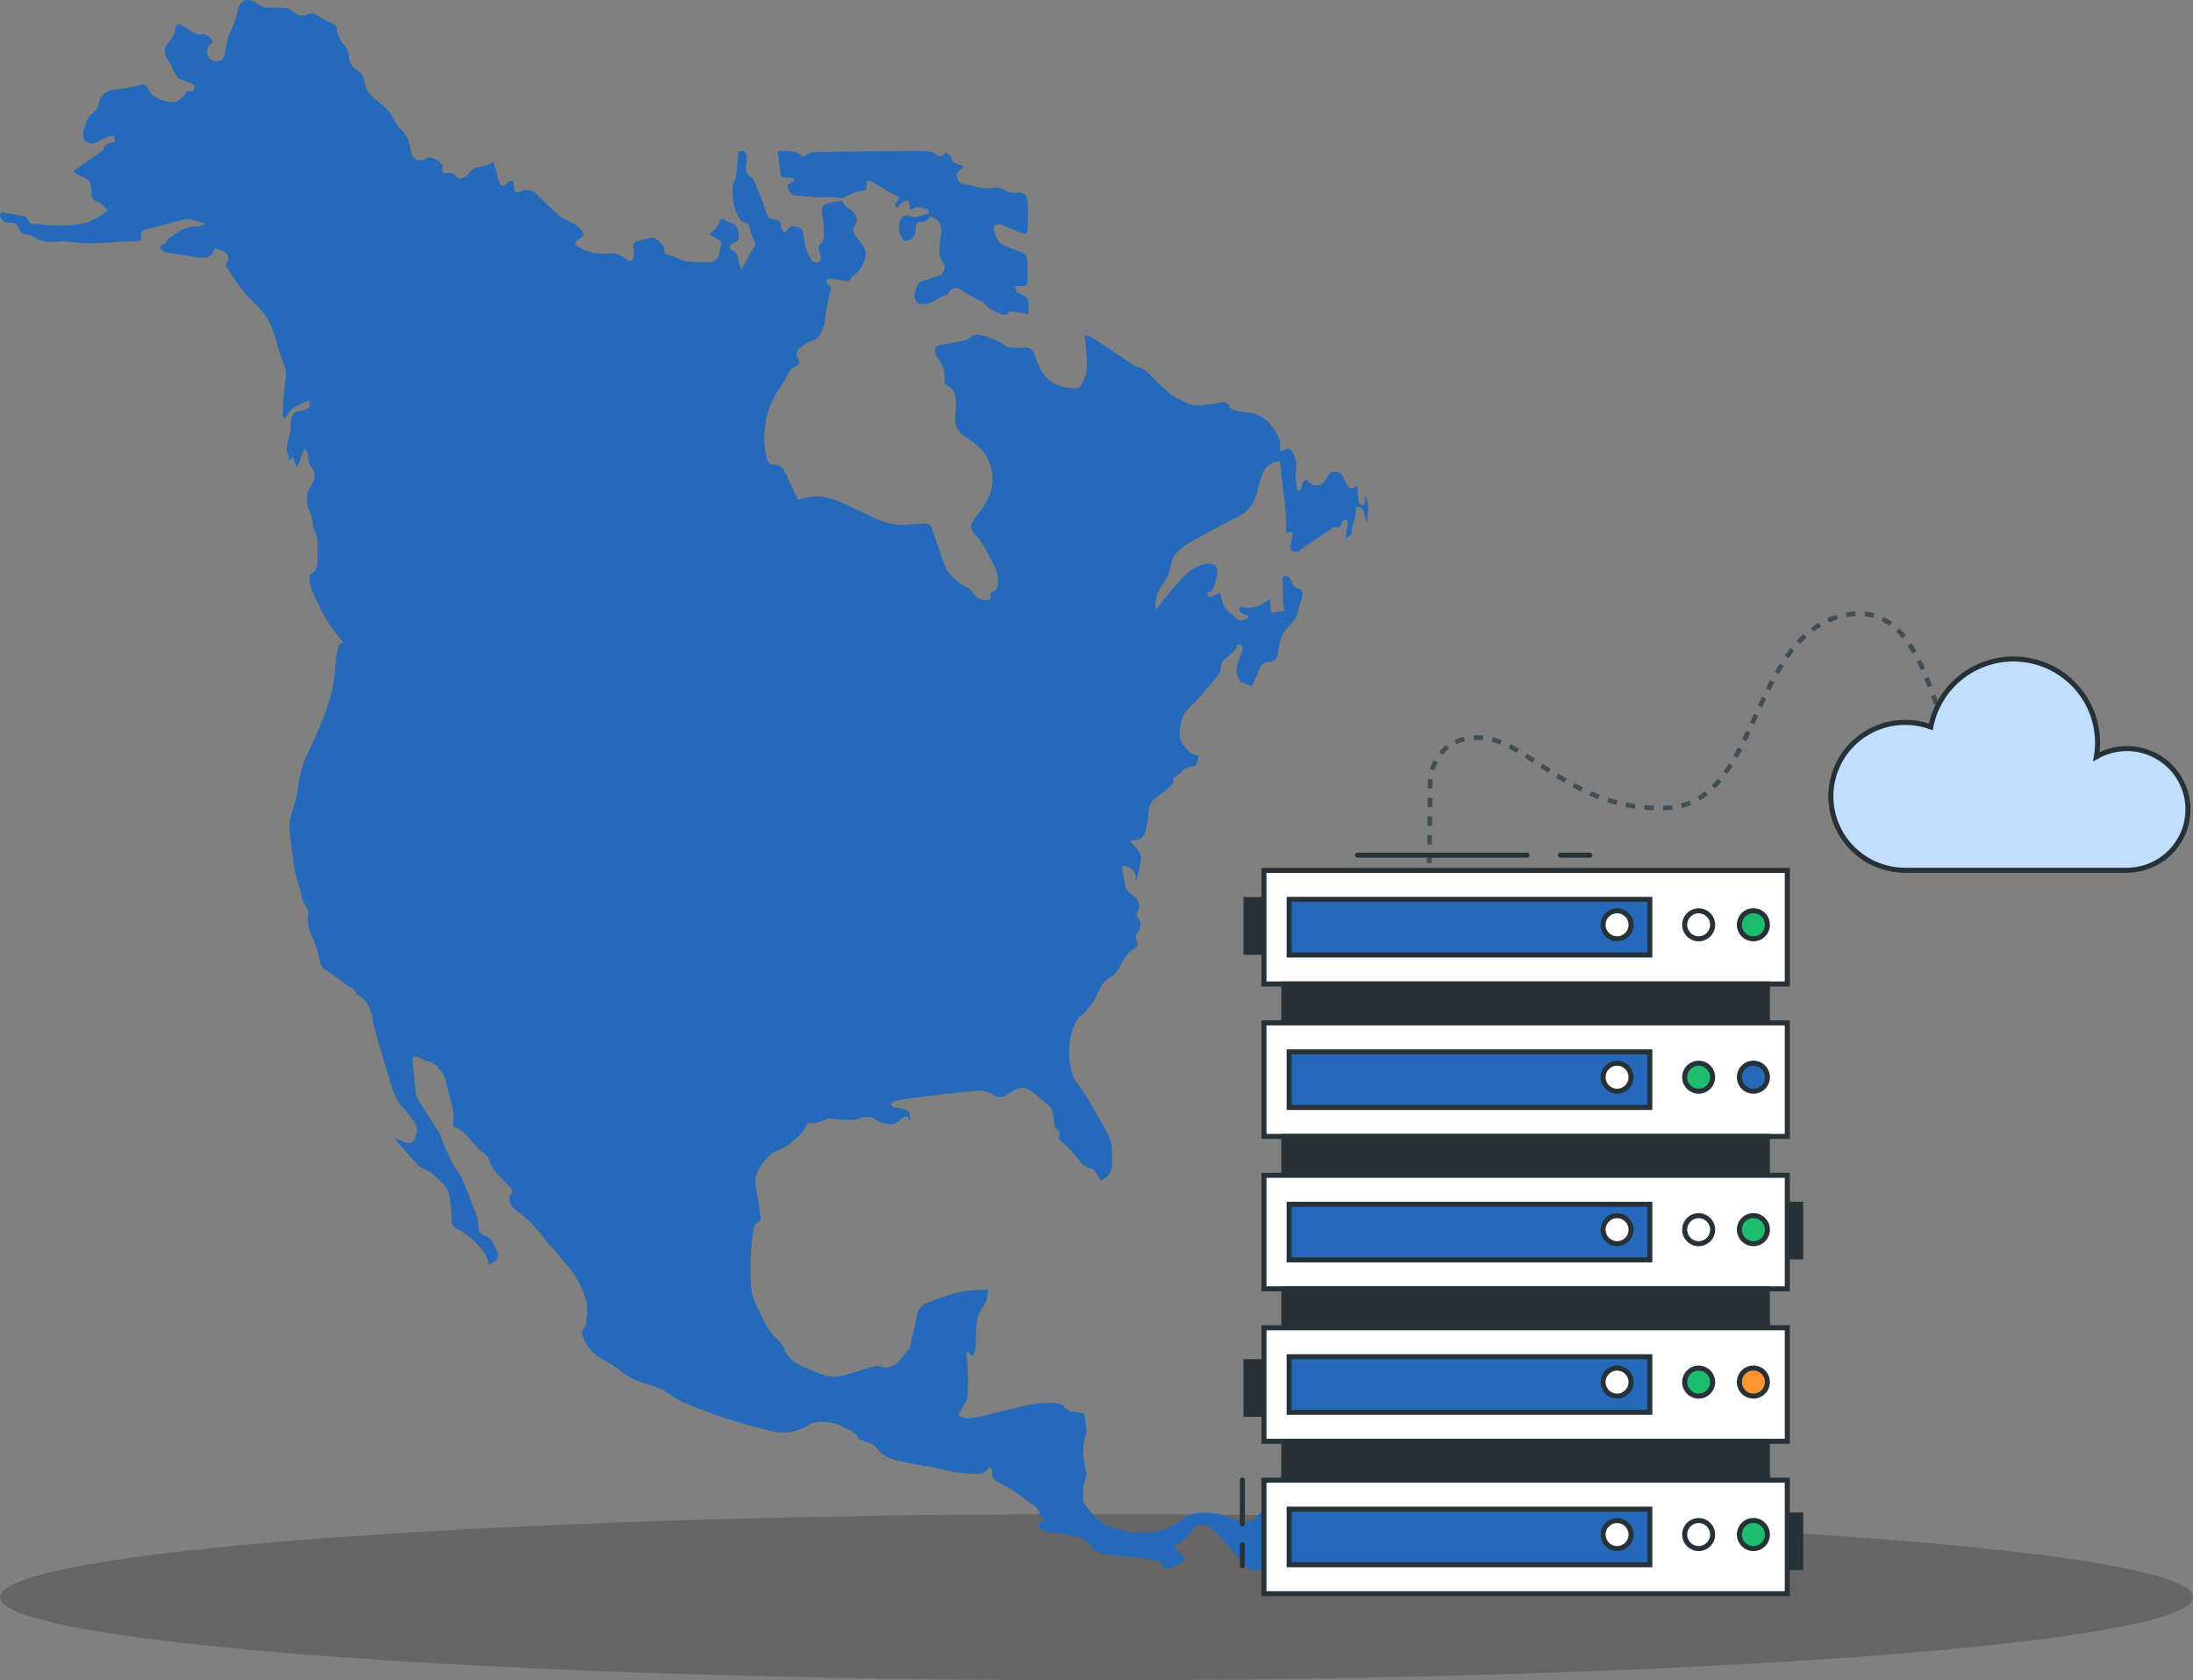 <svg xmlns="http://www.w3.org/2000/svg" width="436" height="334" viewBox="0 0 436 334" fill="none"><rect x="0" y="0" width="436" height="334" fill="#808080" stroke="none"/><g clip-path="url(#clip0_34_1249)"><path d="M218 334C338.398 334 436 326.613 436 317.5C436 308.387 338.398 301 218 301C97.602 301 0 308.387 0 317.5C0 326.613 97.602 334 218 334Z" fill="black" fill-opacity="0.2"></path><path d="M218.919 234.628C218.436 233.917 217.989 233.257 217.499 232.611C217.376 232.452 217.199 232.343 217.002 232.305C215.468 232.121 214.743 230.956 213.891 229.883C213.079 228.843 212.16 227.891 211.149 227.042C210.617 226.602 210.439 226.247 210.617 225.622C210.657 225.533 210.678 225.436 210.679 225.339C210.68 225.241 210.661 225.144 210.623 225.054C210.585 224.964 210.529 224.883 210.458 224.816C210.388 224.748 210.304 224.697 210.212 224.663C209.935 224.454 209.749 224.146 209.694 223.804C209.48 222.753 209.438 221.673 209.14 220.629C208.997 220.146 208.429 219.748 208.032 219.372C207.385 218.79 206.668 218.292 206.029 217.703C205.148 216.893 204.218 216.183 202.975 216.24C202.469 216.32 201.986 216.504 201.554 216.78C200.887 217.128 200.276 217.603 199.594 217.916C199.247 218.065 198.867 218.119 198.493 218.072C198.119 218.026 197.763 217.882 197.463 217.653C196.671 217.12 195.741 216.826 194.786 216.808C191.512 217.035 188.252 217.454 184.992 217.838C182.885 218.089 180.782 218.368 178.685 218.676C178.218 218.775 177.771 218.953 177.364 219.201C177.295 219.263 177.242 219.34 177.211 219.427C177.18 219.514 177.171 219.607 177.186 219.699C177.22 219.783 177.271 219.86 177.338 219.922C177.404 219.985 177.483 220.032 177.57 220.061C178.145 220.196 178.734 220.281 179.317 220.395C180.68 220.643 181.036 221.105 180.943 222.831L180.354 221.943C179.743 222.071 179.111 222.121 178.77 222.831C178.685 223.015 178.372 223.115 178.152 223.207C176.639 223.839 175.311 223.307 174.04 222.532C173.561 222.234 173.015 222.063 172.451 222.035C171.888 222.008 171.327 222.125 170.822 222.376C170.055 222.621 169.245 222.705 168.443 222.625C167.2 222.625 165.972 222.433 164.736 222.334C164.622 222.312 164.505 222.33 164.402 222.383C163.366 223.1 162.102 223.411 160.851 223.257C160.645 223.257 160.325 223.598 160.226 223.853C159.515 225.508 158.095 226.446 156.781 227.518C155.976 228.124 155.082 228.603 154.132 228.939C153.742 229.11 153.386 229.351 153.081 229.649C151.66 230.991 150.396 232.49 150.197 234.528C150.188 235.317 150.274 236.104 150.453 236.872C150.694 238.52 150.971 240.16 151.213 241.844C151.263 242.108 151.22 242.382 151.09 242.618C150.961 242.854 150.753 243.037 150.503 243.136C150.349 243.222 150.214 243.337 150.107 243.477C149.999 243.616 149.921 243.776 149.878 243.946C149.268 247.555 149.075 251.223 149.302 254.876C149.308 256.237 149.578 257.583 150.098 258.84C151.39 261.411 152.271 264.266 154.572 266.254C155.163 266.745 155.622 267.375 155.908 268.087C156.582 270.075 158.102 271.034 159.892 271.759C161.266 272.411 162.677 272.982 164.118 273.47C165.107 273.717 166.139 273.736 167.136 273.527C168.713 273.215 170.233 272.654 171.781 272.206C172.559 271.943 173.354 271.734 174.161 271.581C174.695 271.522 175.236 271.592 175.737 271.787C176.398 272.029 177.989 271.496 178.621 270.722C179.253 269.948 179.97 269.088 180.624 268.25C180.787 268.02 180.903 267.759 180.964 267.483C181.426 265.523 181.909 263.577 182.3 261.609C182.353 261.055 182.555 260.525 182.885 260.076C183.215 259.627 183.661 259.276 184.175 259.06C187.612 257.753 191.043 256.389 194.828 256.439C195.365 256.41 195.898 256.346 196.426 256.247C196.313 257.504 196.377 258.655 195.475 259.749C194.338 261.169 194.104 262.952 194.054 264.72C194.019 265.715 194.054 266.709 193.983 267.703C193.942 268.188 193.84 268.665 193.678 269.124C193.55 269.5 193.301 269.585 192.967 269.237C192.774 269.069 192.564 268.919 192.342 268.79L192.122 268.904C192.193 269.727 192.307 270.551 192.335 271.382C192.471 273.447 192.483 275.517 192.371 277.583C192.271 278.598 191.469 279.543 190.95 280.516L190.531 281.411C192.25 282.355 193.848 281.83 195.439 281.453C198.188 280.8 200.929 280.097 203.685 279.451C205.811 278.939 208.005 278.776 210.184 278.968C210.693 278.995 211.173 279.216 211.526 279.585C212.236 280.587 213.259 280.693 214.303 280.793C215.581 280.921 215.723 281.049 215.766 282.348C215.809 283.3 216.178 284.351 215.887 285.189C214.971 287.782 215.411 290.267 215.993 292.796C216.031 293.034 216.009 293.278 215.929 293.506C215.738 294.099 215.576 294.701 215.446 295.31C215.347 296.035 215.304 296.766 215.319 297.498C215.267 297.985 215.353 298.477 215.567 298.918C216.988 300.772 218.408 302.661 220.688 303.492C223.828 304.71 227.25 305.009 230.553 304.351C232.218 303.872 233.767 303.057 235.106 301.958C236.046 301.232 237.186 300.811 238.373 300.75C240.587 300.556 242.815 300.933 244.843 301.844C245.07 301.951 245.312 302.043 245.553 302.135C247.684 302.981 248.714 302.796 250.269 301.127C251.256 300.069 252.109 298.89 253.032 297.782C253.252 297.519 253.543 297.32 253.742 297.071C254.022 296.792 254.233 296.452 254.36 296.077C254.573 294.657 254.708 293.236 254.85 291.773C254.885 291.214 255.097 290.681 255.454 290.249C255.811 289.818 256.296 289.511 256.839 289.373C258.086 289.044 259.179 288.291 259.928 287.242C260.332 286.766 260.869 286.422 261.469 286.255C263.193 285.606 264.732 284.545 265.951 283.165C266.917 282.192 267.954 281.46 268.408 280.033C268.614 279.379 269.545 278.875 270.241 278.463C270.937 278.051 271.754 278.534 271.661 279.451C271.505 280.622 271.079 281.645 269.779 282.022C269.435 282.152 269.098 282.301 268.771 282.469C269.573 283.463 269.9 284.742 271.264 285.104C271.369 285.167 271.458 285.253 271.524 285.357C271.589 285.461 271.629 285.578 271.64 285.701C271.725 288.137 271.782 290.573 271.832 293.016C271.832 293.613 271.349 293.456 271.015 293.456C267.691 293.456 264.367 293.456 261.072 293.456C259.19 293.456 259.431 293.186 259.424 295.054C259.424 300.481 259.424 305.9 259.424 311.326C259.424 312.15 259.204 312.405 258.38 312.363C255.319 312.221 252.258 312.128 249.19 312.029C248.827 312.026 248.469 311.939 248.146 311.773C247.823 311.608 247.543 311.37 247.329 311.077C245.397 308.741 243.38 306.475 241.356 304.216C241.037 303.87 240.647 303.595 240.214 303.41C239.781 303.225 239.313 303.134 238.842 303.144C238.457 303.11 238.072 303.19 237.732 303.373C237.392 303.556 237.114 303.834 236.931 304.174C236.32 305.305 235.382 306.226 234.239 306.816C233.963 306.99 233.704 307.19 233.465 307.412C234.047 308.123 234.58 308.719 235.091 309.351C235.603 309.983 235.567 310.26 234.814 310.658C234.078 311.065 233.319 311.43 232.542 311.752C232.416 311.823 232.275 311.862 232.131 311.866C231.986 311.869 231.843 311.838 231.714 311.773C231.585 311.709 231.474 311.613 231.391 311.496C231.307 311.378 231.253 311.242 231.235 311.099C231.158 310.928 231.045 310.777 230.904 310.654C230.763 310.532 230.597 310.441 230.418 310.388C229.134 310.084 227.835 309.847 226.526 309.678C224.786 309.458 223.032 309.344 221.284 309.16C220.468 309.087 219.657 308.963 218.855 308.79C218.161 308.638 217.556 308.216 217.172 307.618C216.057 306.013 214.296 305.445 212.499 305.097C211.078 304.827 209.658 304.77 208.294 304.557C207.821 304.461 207.367 304.286 206.952 304.039C206.242 303.662 206.242 303.094 206.952 302.711C207.662 302.327 207.74 302.064 207.023 301.631C206.924 301.556 206.841 301.461 206.78 301.352C206.719 301.243 206.681 301.123 206.668 300.999C206.622 300.634 206.491 300.285 206.285 299.98C206.079 299.675 205.804 299.423 205.482 299.245C204.203 298.357 202.989 297.377 201.696 296.517C200.726 295.881 199.721 295.3 198.685 294.777C197.762 294.294 197.058 293.762 197.264 292.547C197.314 292.292 197.044 291.972 196.924 291.681C196.659 291.805 196.418 291.976 196.213 292.185C196.039 292.444 195.801 292.654 195.523 292.795C195.244 292.935 194.934 293.002 194.622 292.988C192.156 293.032 189.696 292.729 187.314 292.086C184.949 291.546 182.527 291.248 180.148 290.743C178.017 290.289 175.78 289.898 174.345 287.902C173.635 286.901 172.378 286.801 171.348 286.333C171.156 286.247 170.808 286.248 170.758 286.127C170.261 284.763 168.99 284.316 167.868 283.783C166.088 282.807 164.037 282.441 162.03 282.739C161.614 282.821 161.219 282.982 160.865 283.215C159.736 283.958 158.46 284.45 157.125 284.657C155.789 284.864 154.424 284.781 153.123 284.415C147.183 283.055 141.38 281.153 135.787 278.733C135.049 278.438 134.354 278.047 133.72 277.568C132.028 276.31 130.093 275.418 128.038 274.948C126.228 274.465 124.555 273.568 123.151 272.327C121.986 271.426 120.729 270.65 119.401 270.012C118.479 269.482 117.677 268.767 117.047 267.911C116.416 267.055 115.97 266.077 115.737 265.04C115.71 264.871 115.724 264.698 115.778 264.536C115.833 264.374 115.926 264.228 116.049 264.11C116.568 263.74 116.539 263.286 116.539 262.76C116.539 262.234 116.695 261.808 116.703 261.34C116.774 260.535 116.753 259.725 116.639 258.925C116.425 257.989 116.11 257.08 115.701 256.212C115.247 255.19 114.715 254.204 114.11 253.264C113.49 252.383 112.816 251.541 112.093 250.743C110.921 249.322 109.721 248.009 108.542 246.624C107.725 245.658 106.965 244.628 106.12 243.683C105.48 242.976 104.791 242.314 104.06 241.702C103.35 241.098 102.583 240.587 101.88 239.99C101.333 239.528 101.049 238.101 101.482 237.596C102.121 236.886 101.745 236.332 101.283 235.821C100.616 235.111 99.863 234.4 99.195 233.69C98.263 232.853 97.586 231.77 97.242 230.565C97.058 230.036 96.694 229.588 96.212 229.301C95.335 228.642 94.557 227.86 93.904 226.978C92.924 225.906 92.065 224.606 90.523 224.138C90.296 224.074 89.984 223.619 90.033 223.427C90.431 221.829 90.033 220.331 89.607 218.818C89.181 217.305 88.897 215.977 88.535 214.557C88.305 213.744 87.861 213.008 87.249 212.426C86.897 211.959 86.45 211.571 85.939 211.288C85.428 211.004 84.863 210.83 84.28 210.778C84.003 210.778 83.762 210.331 83.464 210.217C83.115 210.059 82.728 210.004 82.349 210.061C82.185 210.103 82.015 210.608 82.036 210.892C82.221 213.093 82.448 215.288 82.682 217.49C82.714 217.769 82.806 218.038 82.952 218.278C84.053 220.061 85.168 221.829 86.283 223.605C86.737 224.255 87.157 224.928 87.54 225.622C87.867 226.332 88.023 227.042 88.307 227.753C88.528 228.314 88.84 228.839 89.096 229.393C89.352 229.947 89.643 230.757 89.991 231.396C90.339 232.035 90.779 232.582 91.177 233.179C91.439 233.509 91.666 233.866 91.851 234.244C92.867 236.765 93.89 239.287 94.827 241.837C95.027 242.546 95.123 243.28 95.112 244.017C95.097 244.404 95.221 244.783 95.46 245.088C95.699 245.392 96.039 245.602 96.418 245.679C96.774 245.767 97.102 245.943 97.371 246.191C97.641 246.439 97.843 246.752 97.96 247.099C98.236 247.711 98.552 248.304 98.904 248.875C99.068 249.178 99.115 249.531 99.038 249.866C98.961 250.202 98.764 250.499 98.485 250.7C98.116 250.935 97.739 251.162 97.235 251.467C96.773 249.109 95.246 247.597 93.719 246.141C92.85 245.422 91.896 244.811 90.879 244.322C90.531 244.184 90.237 243.938 90.038 243.622C89.839 243.305 89.745 242.934 89.77 242.561C89.755 240.817 89.587 239.077 89.266 237.362C89.074 236.631 88.683 235.968 88.137 235.445C86.951 234.194 85.786 232.909 84.074 232.298C83.565 232.047 83.12 231.683 82.775 231.233C81.411 229.755 80.083 228.243 78.748 226.744C78.665 226.594 78.601 226.434 78.556 226.268C79.337 226.574 79.941 226.822 80.559 227.049C81.645 227.447 82.185 227.192 82.562 226.091C82.938 224.99 83.066 223.96 82.299 222.937C81.823 222.235 81.306 221.562 80.751 220.92C79.432 219.585 78.457 217.95 77.91 216.155C76.724 212.22 75.545 208.285 74.408 204.343C74.16 203.477 74.167 202.539 73.947 201.666C73.796 200.884 73.48 200.144 73.017 199.495C72.555 198.847 71.959 198.306 71.269 197.909C71.169 197.852 71.035 197.795 70.999 197.71C70.488 196.389 69.153 196.083 68.158 195.302C67.052 194.392 65.884 193.559 64.664 192.809C64.093 192.401 63.704 191.787 63.577 191.097C63.312 189.416 62.804 187.783 62.071 186.247C61.335 184.891 61.057 183.334 61.276 181.808C61.363 181.313 61.256 180.805 60.978 180.387C60.38 179.564 59.99 178.609 59.841 177.603C59.479 176.062 58.883 174.57 58.605 173.015C58.208 170.884 58.009 168.647 57.732 166.459C57.675 165.976 57.597 165.501 57.576 165.039C57.489 163.692 57.687 162.341 58.158 161.076C58.78 159.196 59.201 157.256 59.415 155.287C59.783 153.203 60.448 151.182 61.39 149.286C63.847 144.037 66.361 138.753 66.617 132.787C66.714 131.686 66.869 130.591 67.079 129.506C67.199 128.718 67.341 127.929 68.272 127.716C65.431 124.634 63.57 121.004 61.979 117.233C61.719 116.486 61.559 115.707 61.503 114.918C61.503 114.648 61.596 114.158 61.78 114.087C62.98 113.618 63.066 112.539 63.115 111.551C63.194 109.965 63.172 108.376 63.052 106.793C62.892 106.211 62.653 105.654 62.341 105.138C62.267 104.875 62.214 104.607 62.185 104.335C62.151 103.59 62.01 102.853 61.766 102.148C61.074 100.867 60.851 99.385 61.134 97.957C61.223 97.707 61.342 97.469 61.489 97.247C61.942 96.502 62.3 95.703 62.554 94.868C62.597 94.537 62.572 94.2 62.48 93.879C62.389 93.558 62.233 93.259 62.022 93C61.311 92.29 61.361 91.445 61.248 90.578C61.139 90.028 60.908 89.508 60.573 89.058C59.863 90.287 59.919 91.743 58.897 92.886L58.265 90.905H58.037L57.647 91.615H57.462C57.449 91.31 57.418 91.007 57.37 90.706C57.205 90.216 57.077 89.716 56.986 89.207C56.996 88.725 57.075 88.247 57.22 87.787C57.362 87.169 57.604 86.565 57.696 85.947C57.803 85.138 57.789 84.307 57.853 83.49C57.88 83.06 58.053 82.652 58.341 82.332C58.63 82.013 59.019 81.8 59.444 81.729C59.692 81.665 59.941 81.601 60.189 81.551C61.461 81.317 61.652 81.047 61.503 79.548C61.205 79.676 60.928 79.775 60.665 79.91C60.402 80.045 59.955 80.322 59.621 80.472C59.052 80.647 58.525 80.937 58.073 81.324C57.621 81.712 57.254 82.188 56.993 82.723C56.915 82.9 56.645 83.007 56.468 83.149C56.375 82.943 56.198 82.73 56.212 82.524C56.252 80.147 56.44 77.775 56.773 75.422C56.987 74.324 56.835 73.186 56.34 72.183C55.438 70.003 54.976 67.638 54.174 65.407C53.749 64.245 53.14 63.158 52.37 62.19C51.397 60.954 50.154 59.917 49.102 58.738C48.343 57.871 47.632 56.963 46.972 56.018C46.205 54.946 45.502 53.838 44.749 52.723C45.043 52.447 45.241 52.085 45.314 51.688C45.387 51.292 45.331 50.883 45.154 50.521C44.699 49.903 43.634 49.711 42.81 49.399C42.753 49.399 42.455 49.804 42.37 50.052C42.268 50.348 42.083 50.607 41.837 50.8C41.592 50.993 41.296 51.111 40.985 51.139C40.01 51.306 39.011 51.255 38.058 50.99C36.517 50.642 34.926 50.535 33.364 50.279C32.903 50.205 32.478 49.986 32.149 49.654C31.816 49.271 31.794 48.76 32.483 48.539C32.675 48.483 32.987 48.355 33.002 48.227C33.108 47.446 33.769 47.247 34.28 46.87C35.7 45.826 37.234 44.995 39.102 45.017C39.599 44.965 40.087 44.855 40.558 44.69L40.608 44.406C40.225 44.271 39.848 44.115 39.45 44.015C38.804 43.845 38.158 43.688 37.497 43.561C37.282 43.51 37.059 43.51 36.844 43.561C34.349 44.209 31.858 44.863 29.372 45.521C28.979 45.569 28.603 45.713 28.278 45.94C28.168 46.083 28.09 46.249 28.051 46.426C28.012 46.603 28.012 46.786 28.051 46.963C28.229 47.623 28.051 47.872 27.391 47.9L24.074 48.063C21.943 48.177 19.89 48.369 17.795 48.376C16.19 48.376 14.585 48.127 12.973 48.014C12.502 47.943 12.023 47.943 11.553 48.014C10.262 48.253 8.931 48.125 7.71 47.645C7 47.403 6.29 46.65 5.65 46.679C4.429 46.721 4.024 46.139 3.662 45.18C3.511 44.854 3.253 44.589 2.932 44.428C2.611 44.267 2.245 44.219 1.893 44.292C1.457 44.345 1.018 44.227 0.668 43.962C0.318 43.697 0.085 43.306 0.018 42.872C-0.06 42.424 0.111 42.161 0.544 42.24C1.964 42.474 3.449 42.715 4.883 43.028C5.044 43.074 5.192 43.157 5.316 43.271C5.439 43.384 5.534 43.525 5.594 43.681C5.651 43.934 5.795 44.157 6.002 44.312C6.209 44.467 6.465 44.543 6.723 44.526C10.274 44.867 13.91 45.151 17.447 44.178C18.244 43.888 18.998 43.494 19.692 43.007C20.267 42.666 20.8 42.24 21.446 41.785C20.686 41.124 20.118 40.308 19.067 40.017C18.719 39.924 18.427 39.463 18.229 39.107C18.101 38.894 18.186 38.553 18.179 38.269C18.179 36.139 17.838 35.713 15.849 34.96C15.374 34.712 14.923 34.422 14.5 34.093L20.182 30.08C20.338 29.967 20.551 29.825 20.587 29.661C20.849 28.603 21.638 28.369 22.568 28.298C22.674 28.272 22.777 28.234 22.874 28.184C22.746 26.877 22.732 26.82 21.56 27.161C20.864 27.388 20.202 27.709 19.592 28.113C18.314 28.909 16.752 28.44 16.538 27.133C16.482 26.883 16.482 26.623 16.538 26.373C16.726 25.516 16.987 24.677 17.32 23.866C17.603 23.267 18.024 22.744 18.548 22.339C18.81 22.179 19.036 21.965 19.21 21.712C19.384 21.458 19.502 21.171 19.557 20.869C19.898 18.866 20.977 18.028 22.945 17.822C24.485 17.65 26.012 17.368 27.512 16.977C28.854 16.643 29.138 16.707 29.642 17.999C30.31 19.59 34.11 20.933 35.523 19.974C36.191 19.402 36.791 18.757 37.313 18.049C37.249 18.049 37.377 18.092 37.504 18.092C37.845 18.092 38.428 18.163 38.485 18.028C38.691 17.509 38.811 16.884 38.094 16.607C37.377 16.33 36.83 16.117 36.183 15.897C35.872 15.804 35.586 15.641 35.347 15.421C35.108 15.201 34.923 14.929 34.806 14.626C34.353 13.653 33.85 12.705 33.3 11.785C32.44 10.286 32.519 9.313 33.755 8.134C34.381 7.471 34.764 6.614 34.841 5.705C34.976 4.91 35.345 4.611 36.07 4.995C37.043 5.478 37.916 6.145 38.861 6.685C39.16 6.87 39.516 6.94 39.862 6.884C40.843 6.6 41.468 7.204 42.036 7.744C42.604 8.283 41.943 8.653 41.624 9.001C41.363 9.312 41.205 9.696 41.172 10.101C41.139 10.505 41.232 10.91 41.439 11.259C41.588 11.585 41.842 11.852 42.159 12.018C42.477 12.184 42.841 12.239 43.193 12.175C43.591 12.172 43.972 12.016 44.257 11.74C44.543 11.463 44.711 11.088 44.727 10.691C44.903 8.802 45.428 6.962 46.276 5.265C46.732 4.196 47.072 3.082 47.291 1.941C47.696 0.606 48.3 -0.041 49.323 0.002C49.877 0.019 50.411 0.21 50.85 0.549C51.553 1.178 52.463 1.524 53.407 1.522C54.458 1.522 55.537 1.451 56.553 1.565C57.198 1.608 57.813 1.857 58.307 2.275C58.703 2.666 59.21 2.926 59.759 3.02C60.307 3.114 60.872 3.037 61.375 2.8C61.671 2.708 61.985 2.688 62.291 2.742C62.596 2.797 62.884 2.924 63.13 3.113C64.067 3.688 65.054 4.185 66.042 4.668C66.66 4.967 67.1 5.329 67.015 6.089C66.99 6.172 66.99 6.261 67.015 6.344C67.412 7.175 67.64 8.191 68.272 8.773C68.96 9.451 69.356 10.371 69.373 11.337C69.401 11.865 69.558 12.378 69.831 12.831C70.103 13.284 70.482 13.664 70.935 13.937C71.38 14.161 71.759 14.497 72.035 14.912C72.311 15.326 72.476 15.805 72.512 16.302C72.682 18.22 74.017 19.349 75.353 20.315C76.537 21.143 77.51 22.238 78.194 23.511C78.521 24.235 78.959 24.904 79.493 25.492C80.664 26.585 81.417 28.052 81.624 29.64C81.674 30.004 81.757 30.363 81.873 30.712C81.954 30.948 82.086 31.163 82.26 31.342C82.433 31.521 82.644 31.66 82.877 31.748C83.11 31.837 83.359 31.873 83.608 31.855C83.857 31.837 84.098 31.765 84.316 31.643C84.687 31.403 85.124 31.284 85.565 31.303C86.007 31.322 86.431 31.478 86.78 31.749C87.491 32.161 88.201 32.651 87.959 33.731C87.832 34.257 88.215 34.441 88.67 34.377C89.508 34.313 90.275 34.292 90.8 35.208C91.077 35.684 92.484 35.457 92.931 34.761C93.734 33.454 94.941 33.163 96.305 32.964C96.914 32.8 97.501 32.561 98.052 32.254C98.187 32.651 98.357 33.085 98.485 33.525C98.748 34.427 98.933 35.35 99.252 36.224C99.572 37.097 100.019 37.19 100.673 36.522C100.853 36.343 101.056 36.188 101.276 36.061C101.717 35.798 102.036 35.862 102.114 36.437C102.157 36.799 102.185 37.147 102.249 37.531C102.363 38.241 102.739 38.39 103.343 38.099C103.909 37.793 104.563 37.688 105.196 37.801C105.83 37.915 106.406 38.24 106.83 38.724C108.293 40.144 109.721 41.608 111.269 42.921C112.141 43.487 113.049 43.992 113.99 44.434C114.62 44.787 115.182 45.248 115.651 45.798C116.17 46.508 115.957 47.012 115.232 47.488C115.015 47.62 114.808 47.77 114.614 47.936C114.21 48.284 114.259 48.646 114.7 48.895C116.011 49.752 117.514 50.272 119.075 50.407C119.783 50.486 120.497 50.486 121.205 50.407C122.583 50.159 123.585 50.876 124.593 51.579C125.304 52.062 125.857 51.87 125.957 51.025C126.049 50.406 126.049 49.776 125.957 49.157C125.915 49.044 125.899 48.923 125.907 48.802C125.916 48.682 125.949 48.564 126.006 48.458C126.063 48.351 126.142 48.258 126.238 48.184C126.333 48.11 126.443 48.057 126.561 48.028C127.549 47.687 128.563 47.426 129.593 47.247C129.984 47.19 130.488 47.559 130.865 47.843C131.266 48.21 131.636 48.609 131.973 49.036C132.022 50.457 132.065 50.457 133.656 50.919C134.622 51.196 135.51 51.835 136.497 51.977C137.986 52.121 139.483 52.174 140.978 52.133C141.263 52.114 141.542 52.044 141.802 51.927C143.223 51.409 142.917 49.96 143.343 48.944C143.684 48.135 142.868 47.595 142.129 47.261C141.944 47.183 141.774 47.083 141.596 46.991C141.099 46.735 141.042 46.373 141.511 46.103C142.24 45.601 142.782 44.872 143.052 44.029C143.315 43.426 143.656 43.248 144.21 43.781C144.456 44.01 144.765 44.161 145.098 44.214C146.348 44.385 147.179 46.046 146.831 47.467C146.743 47.66 146.614 47.831 146.451 47.967C146.289 48.104 146.098 48.202 145.893 48.255C145.02 48.447 144.764 49.313 145.63 49.775C146.774 50.4 146.703 51.387 146.937 52.346C147.061 52.748 147.221 53.137 147.413 53.511C147.633 53.149 147.882 52.801 148.081 52.424C148.507 51.643 148.898 50.84 149.331 50.059C149.632 49.654 149.893 49.221 150.112 48.767C150.156 48.369 150.084 47.967 149.906 47.609C149.657 47.13 149.436 46.637 149.245 46.132C149.039 45.194 148.947 44.242 147.697 44.122C147.615 44.103 147.538 44.068 147.47 44.02C147.401 43.971 147.344 43.909 147.299 43.838C146.27 42.339 145.702 40.571 145.666 38.752C145.616 38.157 145.616 37.558 145.666 36.962C145.794 36.33 146.227 35.741 146.312 35.109C146.54 33.461 146.639 31.799 146.795 30.102C148.031 29.761 148.542 30.166 148.45 31.522C148.407 32.112 148.329 32.701 148.287 33.298C148.256 33.668 148.331 34.04 148.501 34.37C148.672 34.701 148.933 34.976 149.253 35.166C149.522 35.317 149.744 35.541 149.892 35.812C150.723 37.886 151.575 39.946 152.285 42.062C152.648 43.142 152.754 43.397 153.89 43.589C154.2 43.612 154.504 43.681 154.792 43.795C154.988 43.956 155.127 44.175 155.19 44.42C155.225 44.743 155.28 45.063 155.354 45.379C155.532 45.687 155.747 45.973 155.993 46.231C156.262 46.029 156.501 45.79 156.703 45.521C156.823 45.291 157.023 45.114 157.265 45.021C157.507 44.928 157.774 44.926 158.017 45.017C158.727 45.159 159.437 45.223 159.629 46.132C159.77 47.226 159.969 48.312 160.226 49.385C160.482 50.184 160.847 50.944 161.312 51.643C161.377 51.765 161.465 51.873 161.572 51.96C161.679 52.047 161.803 52.111 161.935 52.15C162.068 52.188 162.207 52.2 162.344 52.183C162.481 52.167 162.613 52.123 162.733 52.055C163.322 51.735 163.23 51.16 163.109 50.635C163.064 50.441 163.005 50.251 162.932 50.066C162.757 49.799 162.693 49.474 162.752 49.16C162.812 48.846 162.991 48.568 163.251 48.383C163.688 47.79 163.89 47.057 163.819 46.323C163.808 45.027 163.682 43.734 163.443 42.46C163.23 41.252 163.55 40.606 164.743 40.372C165.695 40.173 166.646 39.995 167.371 39.853C167.575 40.218 167.813 40.563 168.081 40.883C168.578 41.345 169.175 41.7 169.636 42.19C170.019 42.536 170.258 43.014 170.306 43.529C170.353 44.043 170.205 44.556 169.892 44.967C169.724 45.199 169.633 45.479 169.633 45.766C169.633 46.053 169.724 46.332 169.892 46.565C170.291 47.182 170.73 47.773 171.206 48.333C171.661 48.81 171.961 49.413 172.066 50.064C172.171 50.714 172.077 51.381 171.795 51.977C171.411 53.142 170.646 54.142 169.622 54.818C169.528 54.88 169.444 54.957 169.374 55.045C169.118 55.343 168.883 55.897 168.621 55.912C167.978 55.877 167.34 55.777 166.717 55.613C166.097 55.505 165.471 55.437 164.842 55.407C164.73 55.431 164.626 55.483 164.54 55.559C164.454 55.635 164.389 55.732 164.352 55.841C164.352 56.103 164.466 56.551 164.643 56.608C164.754 56.64 164.856 56.697 164.942 56.773C165.029 56.849 165.098 56.943 165.144 57.048C165.191 57.154 165.214 57.268 165.212 57.383C165.21 57.498 165.184 57.612 165.133 57.716C164.562 59.846 164.163 62.02 163.94 64.214C163.713 65.176 163.317 66.09 162.768 66.913C162.518 67.275 162.14 67.528 161.71 67.623C160.824 67.89 160.009 68.351 159.324 68.973C158.28 69.683 158.109 70.393 158.741 71.437C158.828 71.563 158.882 71.708 158.898 71.859C158.915 72.011 158.893 72.164 158.835 72.305C158.777 72.446 158.685 72.571 158.567 72.667C158.449 72.764 158.309 72.829 158.159 72.858C157.799 73.005 157.475 73.226 157.206 73.506C156.936 73.786 156.729 74.119 156.596 74.484C155.836 76.061 154.693 77.446 153.876 79.001C153.274 80.211 152.798 81.48 152.456 82.787C151.804 85.471 151.786 88.27 152.406 90.962C152.426 91.335 152.589 91.687 152.862 91.944C153.134 92.2 153.495 92.342 153.869 92.34C154.33 92.344 154.78 92.48 155.166 92.732C155.553 92.984 155.859 93.34 156.05 93.76C156.944 95.606 157.768 97.496 158.613 99.357C159.66 99.051 160.729 98.826 161.809 98.682C164.224 98.526 166.412 99.463 168.557 100.457C170.702 101.452 172.818 102.553 175.02 103.469C177.123 104.285 179.404 104.53 181.632 104.179C182.342 104.087 183.053 104.179 183.763 104.08C184.102 104.017 184.451 104.09 184.737 104.282C185.023 104.475 185.221 104.772 185.29 105.109C186 107.24 186.831 109.371 187.492 111.502C188.28 114.094 190.084 115.656 192.385 116.843C192.828 117.086 193.204 117.435 193.479 117.858C193.757 118.351 194.176 118.749 194.682 119.002C195.188 119.256 195.759 119.352 196.32 119.279C196.753 119.279 196.945 119.108 196.924 118.675C196.878 118.406 196.933 118.13 197.079 117.899C197.224 117.669 197.45 117.5 197.712 117.425C197.891 117.344 198.038 117.207 198.131 117.034C198.664 116.132 198.351 113.483 197.79 112.624C197.08 111.544 196.654 110.337 196 109.25C195.385 108.176 194.672 107.16 193.869 106.217C192.783 104.967 192.776 104.3 193.834 102.972C194.833 101.784 195.705 100.493 196.433 99.122C197.08 97.781 197.383 96.3 197.316 94.812C197.249 93.325 196.814 91.877 196.05 90.599C195.475 89.527 194.36 88.739 193.465 87.851C193.187 87.605 192.873 87.404 192.534 87.254C190.112 86.075 189.693 84.058 189.992 81.608C190.123 80.673 190.102 79.723 189.928 78.795C189.872 78.311 189.684 77.852 189.385 77.467C189.085 77.082 188.686 76.788 188.23 76.615C188.097 76.537 187.984 76.428 187.902 76.297C187.82 76.166 187.772 76.016 187.761 75.862C187.875 75.058 187.822 74.239 187.604 73.457C187.387 72.675 187.01 71.946 186.497 71.317C186.411 71.205 186.34 71.084 186.284 70.954C185.46 69.186 185.773 68.674 187.705 68.433C188.99 68.27 190.276 68.035 191.547 67.723C192.021 67.635 192.462 67.421 192.825 67.105C193.114 66.829 193.472 66.639 193.862 66.553C194.252 66.468 194.657 66.492 195.034 66.622C196.79 66.989 198.451 67.715 199.914 68.753C200.215 68.954 200.567 69.067 200.929 69.079C201.875 69.134 202.824 69.134 203.77 69.079C204.182 69.033 204.596 69.138 204.936 69.374C205.276 69.611 205.518 69.963 205.617 70.365C205.958 71.267 206.277 72.183 206.696 73.049C207.238 74.243 208.108 75.257 209.205 75.975C210.301 76.693 211.579 77.085 212.89 77.105C214.757 77.226 214.615 77.155 215.475 75.478C216.334 73.802 216.078 72.233 215.993 70.578C215.929 69.335 215.787 68.099 215.659 66.608C216.169 66.697 216.665 66.85 217.137 67.062C219.878 68.873 222.598 70.72 225.326 72.559C225.434 72.65 225.556 72.722 225.688 72.772C227.819 73.234 229.033 74.903 230.454 76.324C231.313 77.183 232.272 77.943 233.202 78.717C233.459 78.894 233.736 79.042 234.026 79.157C234.701 79.533 235.396 79.872 236.107 80.173C236.758 80.441 237.455 80.581 238.16 80.585C239.624 80.492 241.083 80.316 242.528 80.059C243.607 79.868 244.005 80.024 244.537 81.011C244.731 81.284 245.02 81.475 245.347 81.544C246.342 81.75 247.35 81.913 248.359 82.048C249.999 82.248 251.498 83.075 252.542 84.356C253.891 85.912 254.85 87.467 254.431 89.761L255.738 89.278C256.292 89.079 256.576 89.222 256.938 89.783C257.643 90.942 257.882 92.325 257.606 93.653C257.544 94.7 257.613 95.749 257.812 96.778C257.847 97.105 257.762 97.723 258.387 97.574C258.593 97.524 258.799 97.034 258.82 96.736C258.87 95.898 259.147 95.372 260.085 95.443L259.957 95.656C260.397 95.947 260.83 96.459 261.278 96.48C261.714 96.559 262.165 96.499 262.566 96.309C262.967 96.119 263.299 95.809 263.515 95.422C263.838 94.86 264.206 94.326 264.616 93.824C265.061 93.766 265.513 93.766 265.958 93.824C266.321 93.935 266.637 94.165 266.853 94.477C267.173 94.974 267.343 95.564 267.62 96.09C268.238 97.247 268.728 97.354 269.928 96.544C269.928 97.091 269.928 97.581 269.928 98.071C269.954 98.714 270.037 99.353 270.177 99.982C270.234 100.195 270.667 100.422 270.93 100.422C271.193 100.422 271.342 100.038 271.399 99.783C271.444 99.355 271.444 98.924 271.399 98.497C272.379 100.33 271.874 102.126 271.839 103.923C271.704 103.59 271.548 103.27 271.441 102.929C271.335 102.588 271.264 102.219 271.164 101.857C270.916 100.955 270.553 100.706 269.566 100.777C269.566 100.777 269.517 100.827 269.524 100.848C269.886 102.567 268.735 104.051 268.742 105.72C268.738 105.984 268.637 106.237 268.458 106.43C268.188 106.654 267.895 106.85 267.585 107.013C267.577 106.7 267.592 106.387 267.627 106.075C267.734 105.365 267.918 104.655 267.982 103.987C267.982 103.767 267.684 103.277 267.57 103.32C267.293 103.32 266.86 103.568 266.81 103.774C266.654 104.534 266.342 104.946 265.504 104.811C265.306 104.809 265.113 104.874 264.957 104.996C263.849 105.706 262.734 106.416 261.64 107.183C260.546 107.95 259.509 108.604 258.515 109.314C258.288 109.534 257.992 109.668 257.677 109.694C257.363 109.72 257.049 109.636 256.789 109.456C256.526 109.236 256.59 108.554 256.619 108.092C256.647 107.631 256.86 107.162 256.938 106.672C257.095 105.756 256.995 105.671 256.093 105.869L255.752 105.926C255.752 101.111 254.9 96.402 254.488 91.665C253.745 91.695 253.026 91.935 252.413 92.356C251.8 92.777 251.318 93.362 251.022 94.044C250.61 95.28 250.227 96.53 249.935 97.794C249.689 98.92 249.181 99.972 248.451 100.864C247.722 101.756 246.792 102.464 245.738 102.929C242.819 104.35 239.956 105.948 237.101 107.517C236.241 108.014 235.421 108.579 234.651 109.208C234.119 109.616 233.675 110.127 233.343 110.71C233.011 111.293 232.799 111.937 232.719 112.602C232.538 113.833 232.05 114.998 231.299 115.99C230.353 117.138 229.805 118.56 229.736 120.046C229.736 120.337 229.736 120.628 229.779 120.919L230.006 121.004C230.404 120.472 230.787 119.932 231.199 119.406C231.611 118.881 232.002 118.391 232.421 117.901C233.183 117.02 233.95 116.146 234.722 115.28C236.057 113.81 237.563 112.546 239.538 112.105C241.512 111.665 242.428 112.73 241.91 114.605C241.746 115.202 241.54 115.798 241.405 116.402C241.242 117.162 240.93 117.737 240.063 117.737C240.063 118.682 240.219 118.831 241.008 118.533C241.505 118.341 241.988 118.114 242.549 117.865L243.075 119.776C243.319 120.646 243.866 121.401 244.616 121.907C245.094 122.274 245.551 122.668 245.986 123.085C246.491 123.533 247.712 123.263 248.351 122.546C247.726 121.899 245.972 122.297 246.483 120.557C248.699 121.267 250.589 120.557 252.506 118.995C252.556 119.889 252.62 120.472 252.62 121.047C252.62 121.757 252.869 121.949 253.565 121.715C254.178 121.559 254.802 121.453 255.433 121.395C255.297 120.973 255.197 120.541 255.134 120.102C255.04 118.459 254.985 116.816 254.971 115.173C254.971 114.904 255.319 114.378 255.397 114.399C255.775 114.497 256.126 114.682 256.42 114.939C256.624 115.176 256.768 115.458 256.839 115.763C256.922 116.065 257.086 116.34 257.312 116.557C257.538 116.775 257.819 116.927 258.124 116.999C258.274 117.019 258.417 117.073 258.543 117.156C258.67 117.239 258.776 117.35 258.854 117.479C258.932 117.608 258.981 117.753 258.996 117.904C259.011 118.054 258.992 118.206 258.941 118.348C258.799 118.98 258.607 119.598 258.43 120.223C258.252 120.848 258.039 121.58 257.833 122.255C257.799 122.447 257.732 122.632 257.634 122.801C256.761 123.916 255.788 124.932 255.006 126.132C254.67 126.801 254.447 127.521 254.346 128.263C254.197 128.867 254.133 129.492 254.005 130.095C253.957 130.527 253.748 130.924 253.421 131.208C253.093 131.493 252.67 131.643 252.236 131.63C251.029 131.63 250.518 132.34 250.205 133.405C249.895 134.31 249.507 135.187 249.048 136.026C248.969 136.189 248.607 136.395 248.543 136.353C247.911 135.87 247.023 136.005 246.413 135.238C246.114 134.808 245.92 134.314 245.846 133.797C245.772 133.279 245.82 132.751 245.986 132.255C246.252 131.308 246.57 130.376 246.938 129.463C247.027 129.14 247.027 128.799 246.938 128.476C246.881 128.299 246.569 128.164 246.349 128.086C246.271 128.083 246.195 128.101 246.127 128.139C246.06 128.176 246.004 128.232 245.965 128.299C245.681 129.499 244.658 130.046 243.834 130.728C243.468 130.97 243.17 131.304 242.971 131.696C242.772 132.088 242.678 132.526 242.698 132.965C242.675 133.385 242.516 133.787 242.243 134.108C241.185 135.436 240.113 136.75 238.976 138.029C238.153 138.966 237.286 139.882 236.37 140.742C235.113 141.907 234.779 143.441 234.559 145.003C234.275 146.992 235.269 148.469 236.69 149.655C237.188 149.943 237.73 150.147 238.295 150.259C238.199 150.837 238.062 151.406 237.883 151.964C237.808 152.086 237.704 152.188 237.58 152.26C237.456 152.332 237.316 152.372 237.172 152.376C236.77 152.355 236.369 152.428 235.999 152.588C235.63 152.748 235.302 152.992 235.042 153.299C234.459 153.867 233.792 154.35 233.11 154.918C233.557 155.451 233.167 155.913 232.748 156.275C231.867 157.035 230.972 157.78 230.027 158.455C229.505 158.794 229.076 159.26 228.78 159.808C228.485 160.357 228.332 160.971 228.337 161.594C228.281 162.783 228.086 163.96 227.755 165.103C227.357 166.602 226.817 166.95 225.283 167.056C225.064 167.08 224.846 167.115 224.63 167.163C225.574 168.413 227.08 169.293 226.831 171.033C226.608 172.519 226.259 173.982 225.787 175.408C225.958 173.455 225.304 172.283 223.167 172.106C223.148 172.39 223.148 172.674 223.167 172.958C223.351 174.066 223.529 175.181 223.756 176.282C223.832 176.606 223.991 176.905 224.218 177.148C224.62 177.556 225.052 177.934 225.51 178.278C225.98 178.611 226.307 179.108 226.427 179.672C226.546 180.235 226.45 180.822 226.157 181.318C225.922 181.829 225.794 182.276 226.419 182.738C226.938 183.1 226.838 184.563 226.299 185.174C226.056 185.399 225.893 185.697 225.837 186.023C225.78 186.349 225.833 186.685 225.986 186.978C226.441 187.809 225.986 188.285 225.418 188.654C224.351 189.37 223.501 190.365 222.961 191.531C222.336 192.767 221.789 193.91 220.361 194.556C219.546 195.067 218.92 195.83 218.579 196.73C217.748 198.815 216.418 200.666 214.708 202.12C213.926 202.738 213.507 203.946 213.181 204.961C212.224 208.052 212.352 211.377 213.543 214.386C213.799 214.869 214.111 215.319 214.473 215.728C215.027 216.545 215.574 217.369 216.1 218.2C216.512 218.861 216.902 219.528 217.286 220.203C218.373 222.099 219.544 223.946 220.489 225.885C220.861 226.861 221.065 227.894 221.093 228.939C221.185 229.898 221.093 230.871 221.093 231.836C221.047 232.391 220.858 232.924 220.542 233.383C220.227 233.841 219.797 234.209 219.296 234.45C219.182 234.53 219.054 234.59 218.919 234.628Z" fill="#256ABA"></path><path d="M184.953 42.936C184.847 43.282 184.628 43.582 184.33 43.787C184.032 43.992 183.673 44.09 183.312 44.065C182.211 44.065 182.105 44.292 182.055 45.422C182.005 46.551 181.742 47.417 180.549 47.808C180.451 47.862 180.342 47.897 180.23 47.908C180.118 47.92 180.005 47.91 179.897 47.877C179.789 47.845 179.689 47.791 179.602 47.72C179.515 47.648 179.444 47.56 179.391 47.46C179.048 46.885 178.841 46.239 178.785 45.572C178.73 44.905 178.828 44.234 179.072 43.61C179.391 42.701 180.286 42.701 180.954 42.985C182.268 43.561 183.284 42.531 184.47 42.524C184.548 42.524 184.697 42.261 184.683 42.133C184.669 42.005 184.555 41.707 184.427 41.671C183.77 41.414 183.082 41.245 182.382 41.167C181.962 41.167 181.529 41.522 180.961 41.785C180.876 41.245 180.776 40.627 180.677 39.967C179.576 39.704 179.008 40.457 178.489 41.274C177.879 40.99 177.737 40.713 178.177 40.222C178.944 39.363 178.887 39.221 177.85 38.738C176.813 38.255 176.06 37.673 175.151 37.169C174.242 36.664 173.425 36.267 172.46 35.748C172.409 35.983 172.371 36.22 172.346 36.458C172.346 37.779 172.14 37.971 170.833 38.021C170.228 38.108 169.644 38.311 169.114 38.617C168.404 38.916 167.694 39.569 166.629 39.328C165.393 39.029 164.029 39.285 162.729 39.221C161.309 39.157 159.846 39.044 158.411 38.866C158.085 38.871 157.764 38.78 157.489 38.604C157.214 38.429 156.996 38.177 156.863 37.879C156.38 36.721 156.344 36.714 157.53 36.21C157.626 36.149 157.708 36.069 157.772 35.974C157.835 35.88 157.879 35.774 157.9 35.663C157.9 35.585 157.623 35.386 157.445 35.329C157.247 35.3 157.046 35.3 156.849 35.329C155.123 35.329 155.386 35.436 155.102 33.909C154.881 32.666 154.796 31.394 154.633 29.974C156.359 30.137 158.013 29.697 159.356 30.968C159.491 31.089 159.867 31.174 159.945 31.089C160.975 30.052 162.346 30.223 163.56 30.201C169.952 30.066 176.38 30.038 182.794 30.002C183.644 29.996 184.493 30.072 185.329 30.23C185.713 30.301 186.039 30.698 186.394 30.869C186.663 31.002 186.966 31.046 187.261 30.997C187.502 30.94 187.68 30.649 188.035 30.322C188.369 30.613 188.98 30.883 189.1 31.295C189.198 31.711 189.432 32.082 189.765 32.349C190.099 32.615 190.513 32.762 190.94 32.765C191.125 32.765 191.309 32.886 191.743 33.255C191.437 33.381 191.15 33.548 190.89 33.752C190.585 34.065 190.074 34.562 190.18 34.818C190.4 35.485 190.485 36.387 191.473 36.529C193.404 36.806 195.223 37.765 197.275 37.339C198.236 37.183 199.22 37.402 200.024 37.95C200.689 38.26 201.425 38.382 202.154 38.305C203.532 38.241 204.136 38.582 204.285 40.024C204.435 41.915 204.435 43.815 204.285 45.706C204.243 46.565 203.916 46.686 203.092 46.345C201.885 45.855 200.691 45.329 199.491 44.825C199.273 44.698 199.031 44.618 198.781 44.59C198.412 44.59 197.907 44.64 197.73 44.875C197.569 45.22 197.549 45.615 197.673 45.975C197.814 46.542 198.021 47.091 198.291 47.609C198.466 47.964 198.743 48.258 199.086 48.454C200.227 49.058 201.415 49.569 202.637 49.981C203.086 50.057 203.494 50.286 203.792 50.629C204.09 50.973 204.259 51.409 204.271 51.863C204.349 53.22 204.335 54.576 204.307 55.933C204.322 56.069 204.304 56.206 204.255 56.334C204.206 56.461 204.126 56.575 204.024 56.666C203.922 56.756 203.799 56.821 203.667 56.854C203.534 56.887 203.395 56.888 203.262 56.856C202.787 56.851 202.312 56.887 201.842 56.963C201.789 57.27 201.853 57.587 202.021 57.849C202.189 58.112 202.45 58.303 202.751 58.383C204.221 58.774 204.626 59.804 204.513 61.153C204.513 61.537 204.513 61.934 204.513 62.474C203.625 62.325 202.851 62.204 202.084 62.062C201.317 61.92 200.777 61.7 200.265 62.474C200.145 62.645 199.555 62.659 199.257 62.538C197.921 62.005 196.572 61.473 195.656 60.272C195.549 60.13 195.315 60.081 195.145 59.981C193.831 59.271 192.46 58.561 191.203 57.709C190.144 56.998 189.342 57.041 188.653 58.12C188.554 58.284 188.44 58.532 188.284 58.568C186.622 58.973 185.443 60.521 183.561 60.436C183.035 60.436 182.488 60.571 182.14 59.953C181.947 59.657 181.83 59.318 181.8 58.966C181.77 58.614 181.829 58.26 181.97 57.936C182.169 57.481 182.232 56.963 182.453 56.515C182.615 56.245 182.866 56.039 183.163 55.933C184.306 55.542 185.478 55.223 186.622 54.832C187.467 54.548 187.673 53.745 187.829 53.007C187.879 52.758 187.559 52.438 187.424 52.14C187.1 51.675 186.875 51.148 186.764 50.592C186.795 49.235 186.904 47.881 187.09 46.536C187.289 44.562 186.87 43.816 184.953 42.936Z" fill="#256ABA"></path><path d="M284 185.084L284.008 184.32" stroke="#414E55" stroke-width="0.93" stroke-miterlimit="10"></path><path d="M284.023 182.761L284.368 154.649C284.368 154.649 285.187 146.194 294.537 146.662C303.887 147.13 312.507 161.322 331.256 160.616C350.005 159.91 347.596 126.684 366.394 122.383C385.192 118.082 383.857 151.324 393.501 154.534C395.65 155.531 397.992 156.041 400.36 156.028C403.499 156.028 410.939 156.142 414.151 156.192" stroke="#414E55" stroke-width="0.93" stroke-miterlimit="10" stroke-dasharray="1.86 1.86"></path><path d="M414.906 156.266H415.668" stroke="#414E55" stroke-width="0.93" stroke-miterlimit="10"></path><path d="M422.849 148.81C420.721 148.812 418.631 149.371 416.789 150.433C417.525 146.11 416.518 141.672 413.987 138.084C411.457 134.495 407.606 132.045 403.271 131.265C398.937 130.486 394.468 131.439 390.836 133.919C387.203 136.399 384.7 140.205 383.869 144.511C381.848 143.77 379.689 143.478 377.543 143.655C375.397 143.833 373.316 144.475 371.446 145.538C369.575 146.601 367.961 148.058 366.717 149.807C365.472 151.556 364.627 153.555 364.24 155.664C363.853 157.773 363.935 159.94 364.479 162.014C365.022 164.088 366.015 166.019 367.388 167.671C368.76 169.322 370.479 170.655 372.424 171.576C374.369 172.497 376.492 172.983 378.646 173H422.849C426.072 173 429.162 171.726 431.441 169.457C433.72 167.189 435 164.113 435 160.905C435 157.697 433.72 154.621 431.441 152.352C429.162 150.084 426.072 148.81 422.849 148.81Z" fill="#C1DEFF" stroke="#263238" stroke-miterlimit="10"></path><path d="M358 239.403H354.047V249.872H358V239.403Z" fill="#263238" stroke="#263238" stroke-miterlimit="10"></path><path d="M358 301.17H354.047V311.639H358V301.17Z" fill="#263238" stroke="#263238" stroke-miterlimit="10"></path><path d="M251.668 178.828H247.715V189.297H251.668V178.828Z" fill="#263238" stroke="#263238" stroke-miterlimit="10"></path><path d="M251.668 270.686H247.715V281.156H251.668V270.686Z" fill="#263238" stroke="#263238" stroke-miterlimit="10"></path><path d="M355.343 173.034H251.293V195.607H355.343V173.034Z" fill="white" stroke="#263238" stroke-miterlimit="10"></path><path d="M328.007 178.794H256.297V189.847H328.007V178.794Z" fill="#256ABA" stroke="#263238" stroke-miterlimit="10"></path><path d="M337.717 186.63C339.252 186.63 340.497 185.383 340.497 183.846C340.497 182.308 339.252 181.062 337.717 181.062C336.182 181.062 334.938 182.308 334.938 183.846C334.938 185.383 336.182 186.63 337.717 186.63Z" fill="white" stroke="#263238" stroke-miterlimit="10"></path><path d="M351.388 183.846C351.39 183.293 351.228 182.752 350.922 182.292C350.617 181.832 350.182 181.473 349.673 181.26C349.164 181.047 348.603 180.991 348.062 181.098C347.52 181.204 347.023 181.47 346.632 181.86C346.241 182.25 345.975 182.748 345.867 183.29C345.758 183.831 345.813 184.393 346.024 184.904C346.235 185.415 346.592 185.851 347.051 186.159C347.509 186.466 348.049 186.63 348.6 186.63C348.966 186.631 349.328 186.56 349.667 186.42C350.005 186.281 350.312 186.076 350.571 185.817C350.83 185.559 351.036 185.251 351.176 184.913C351.316 184.575 351.388 184.212 351.388 183.846Z" fill="#1EBD6E" stroke="#263238" stroke-miterlimit="10"></path><path d="M321.498 186.63C323.033 186.63 324.278 185.383 324.278 183.846C324.278 182.308 323.033 181.062 321.498 181.062C319.963 181.062 318.719 182.308 318.719 183.846C318.719 185.383 319.963 186.63 321.498 186.63Z" fill="white" stroke="#263238" stroke-miterlimit="10"></path><path d="M351.39 195.616H255.238V203.343H351.39V195.616Z" fill="#263238" stroke="#263238" stroke-miterlimit="10"></path><path d="M355.343 203.343H251.293V225.916H355.343V203.343Z" fill="white" stroke="#263238" stroke-miterlimit="10"></path><path d="M328.007 209.103H256.297V220.156H328.007V209.103Z" fill="#256ABA" stroke="#263238" stroke-miterlimit="10"></path><path d="M337.717 216.93C339.252 216.93 340.497 215.683 340.497 214.146C340.497 212.608 339.252 211.362 337.717 211.362C336.182 211.362 334.938 212.608 334.938 214.146C334.938 215.683 336.182 216.93 337.717 216.93Z" fill="#1EBD6E" stroke="#263238" stroke-miterlimit="10"></path><path d="M351.388 214.145C351.39 213.593 351.228 213.052 350.922 212.592C350.617 212.132 350.182 211.772 349.673 211.56C349.164 211.347 348.603 211.291 348.062 211.397C347.52 211.504 347.023 211.769 346.632 212.16C346.241 212.55 345.975 213.047 345.867 213.589C345.758 214.131 345.813 214.693 346.024 215.204C346.235 215.715 346.592 216.151 347.051 216.458C347.509 216.766 348.049 216.93 348.6 216.93C349.338 216.93 350.046 216.637 350.569 216.115C351.091 215.593 351.386 214.885 351.388 214.145Z" fill="#256ABA" stroke="#263238" stroke-miterlimit="10"></path><path d="M321.498 216.93C323.033 216.93 324.278 215.683 324.278 214.146C324.278 212.608 323.033 211.362 321.498 211.362C319.963 211.362 318.719 212.608 318.719 214.146C318.719 215.683 319.963 216.93 321.498 216.93Z" fill="white" stroke="#263238" stroke-miterlimit="10"></path><path d="M351.39 225.916H255.238V233.643H351.39V225.916Z" fill="#263238" stroke="#263238" stroke-miterlimit="10"></path><path d="M355.343 233.643H251.293V256.216H355.343V233.643Z" fill="white" stroke="#263238" stroke-miterlimit="10"></path><path d="M328.007 239.403H256.297V250.456H328.007V239.403Z" fill="#256ABA" stroke="#263238" stroke-miterlimit="10"></path><path d="M337.717 247.238C339.252 247.238 340.497 245.992 340.497 244.454C340.497 242.916 339.252 241.67 337.717 241.67C336.182 241.67 334.938 242.916 334.938 244.454C334.938 245.992 336.182 247.238 337.717 247.238Z" fill="white" stroke="#263238" stroke-miterlimit="10"></path><path d="M351.388 244.454C351.39 243.901 351.228 243.36 350.922 242.9C350.617 242.44 350.182 242.081 349.673 241.868C349.164 241.655 348.603 241.599 348.062 241.706C347.52 241.813 347.023 242.078 346.632 242.468C346.241 242.858 345.975 243.356 345.867 243.898C345.758 244.44 345.813 245.001 346.024 245.512C346.235 246.023 346.592 246.46 347.051 246.767C347.509 247.074 348.049 247.238 348.6 247.238C348.966 247.239 349.328 247.168 349.667 247.028C350.005 246.889 350.312 246.684 350.571 246.425C350.83 246.167 351.036 245.86 351.176 245.521C351.316 245.183 351.388 244.82 351.388 244.454Z" fill="#1EBD6E" stroke="#263238" stroke-miterlimit="10"></path><path d="M321.498 247.238C323.033 247.238 324.278 245.992 324.278 244.454C324.278 242.916 323.033 241.67 321.498 241.67C319.963 241.67 318.719 242.916 318.719 244.454C318.719 245.992 319.963 247.238 321.498 247.238Z" fill="white" stroke="#263238" stroke-miterlimit="10"></path><path d="M351.39 256.224H255.238V263.951H351.39V256.224Z" fill="#263238" stroke="#263238" stroke-miterlimit="10"></path><path d="M355.343 263.951H251.293V286.524H355.343V263.951Z" fill="white" stroke="#263238" stroke-miterlimit="10"></path><path d="M328.007 269.711H256.297V280.764H328.007V269.711Z" fill="#256ABA" stroke="#263238" stroke-miterlimit="10"></path><path d="M337.717 277.538C339.252 277.538 340.497 276.291 340.497 274.754C340.497 273.216 339.252 271.97 337.717 271.97C336.182 271.97 334.938 273.216 334.938 274.754C334.938 276.291 336.182 277.538 337.717 277.538Z" fill="#1EBD6E" stroke="#263238" stroke-miterlimit="10"></path><path d="M351.388 274.754C351.39 274.201 351.228 273.661 350.922 273.2C350.617 272.74 350.182 272.381 349.673 272.168C349.164 271.956 348.603 271.899 348.062 272.006C347.52 272.113 347.023 272.378 346.632 272.768C346.241 273.158 345.975 273.656 345.867 274.198C345.758 274.74 345.813 275.302 346.024 275.812C346.235 276.323 346.592 276.76 347.051 277.067C347.509 277.374 348.049 277.538 348.6 277.538C349.338 277.538 350.046 277.245 350.569 276.723C351.091 276.201 351.386 275.493 351.388 274.754Z" fill="#FB9530" stroke="#263238" stroke-miterlimit="10"></path><path d="M321.498 277.538C323.033 277.538 324.278 276.291 324.278 274.754C324.278 273.216 323.033 271.97 321.498 271.97C319.963 271.97 318.719 273.216 318.719 274.754C318.719 276.291 319.963 277.538 321.498 277.538Z" fill="white" stroke="#263238" stroke-miterlimit="10"></path><path d="M351.39 286.524H255.238V294.251H351.39V286.524Z" fill="#263238" stroke="#263238" stroke-miterlimit="10"></path><path d="M355.343 294.251H251.293V316.824H355.343V294.251Z" fill="white" stroke="#263238" stroke-miterlimit="10"></path><path d="M328.007 300.011H256.297V311.064H328.007V300.011Z" fill="#256ABA" stroke="#263238" stroke-miterlimit="10"></path><path d="M337.717 307.847C339.252 307.847 340.497 306.6 340.497 305.063C340.497 303.525 339.252 302.279 337.717 302.279C336.182 302.279 334.938 303.525 334.938 305.063C334.938 306.6 336.182 307.847 337.717 307.847Z" fill="white" stroke="#263238" stroke-miterlimit="10"></path><path d="M351.388 305.062C351.39 304.51 351.228 303.969 350.922 303.509C350.617 303.049 350.182 302.689 349.673 302.477C349.164 302.264 348.603 302.208 348.062 302.314C347.52 302.421 347.023 302.686 346.632 303.077C346.241 303.467 345.975 303.964 345.867 304.506C345.758 305.048 345.813 305.61 346.024 306.121C346.235 306.632 346.592 307.068 347.051 307.375C347.509 307.683 348.049 307.847 348.6 307.847C348.966 307.848 349.328 307.776 349.667 307.637C350.005 307.498 350.312 307.293 350.571 307.034C350.83 306.775 351.036 306.468 351.176 306.13C351.316 305.792 351.388 305.429 351.388 305.062Z" fill="#1EBD6E" stroke="#263238" stroke-miterlimit="10"></path><path d="M321.498 307.847C323.033 307.847 324.278 306.6 324.278 305.063C324.278 303.525 323.033 302.279 321.498 302.279C319.963 302.279 318.719 303.525 318.719 305.063C318.719 306.6 319.963 307.847 321.498 307.847Z" fill="white" stroke="#263238" stroke-miterlimit="10"></path><path d="M310.246 170H316.071" stroke="#263238" stroke-linecap="round" stroke-linejoin="round"></path><path d="M269.887 170H303.591" stroke="#263238" stroke-linecap="round" stroke-linejoin="round"></path><path d="M247 307.121V311.289" stroke="#263238" stroke-linecap="round" stroke-linejoin="round"></path><path d="M247 294.201V302.954" stroke="#263238" stroke-linecap="round" stroke-linejoin="round"></path></g><defs><clipPath id="clip0_34_1249"><rect width="436" height="334" fill="white"></rect></clipPath></defs></svg>